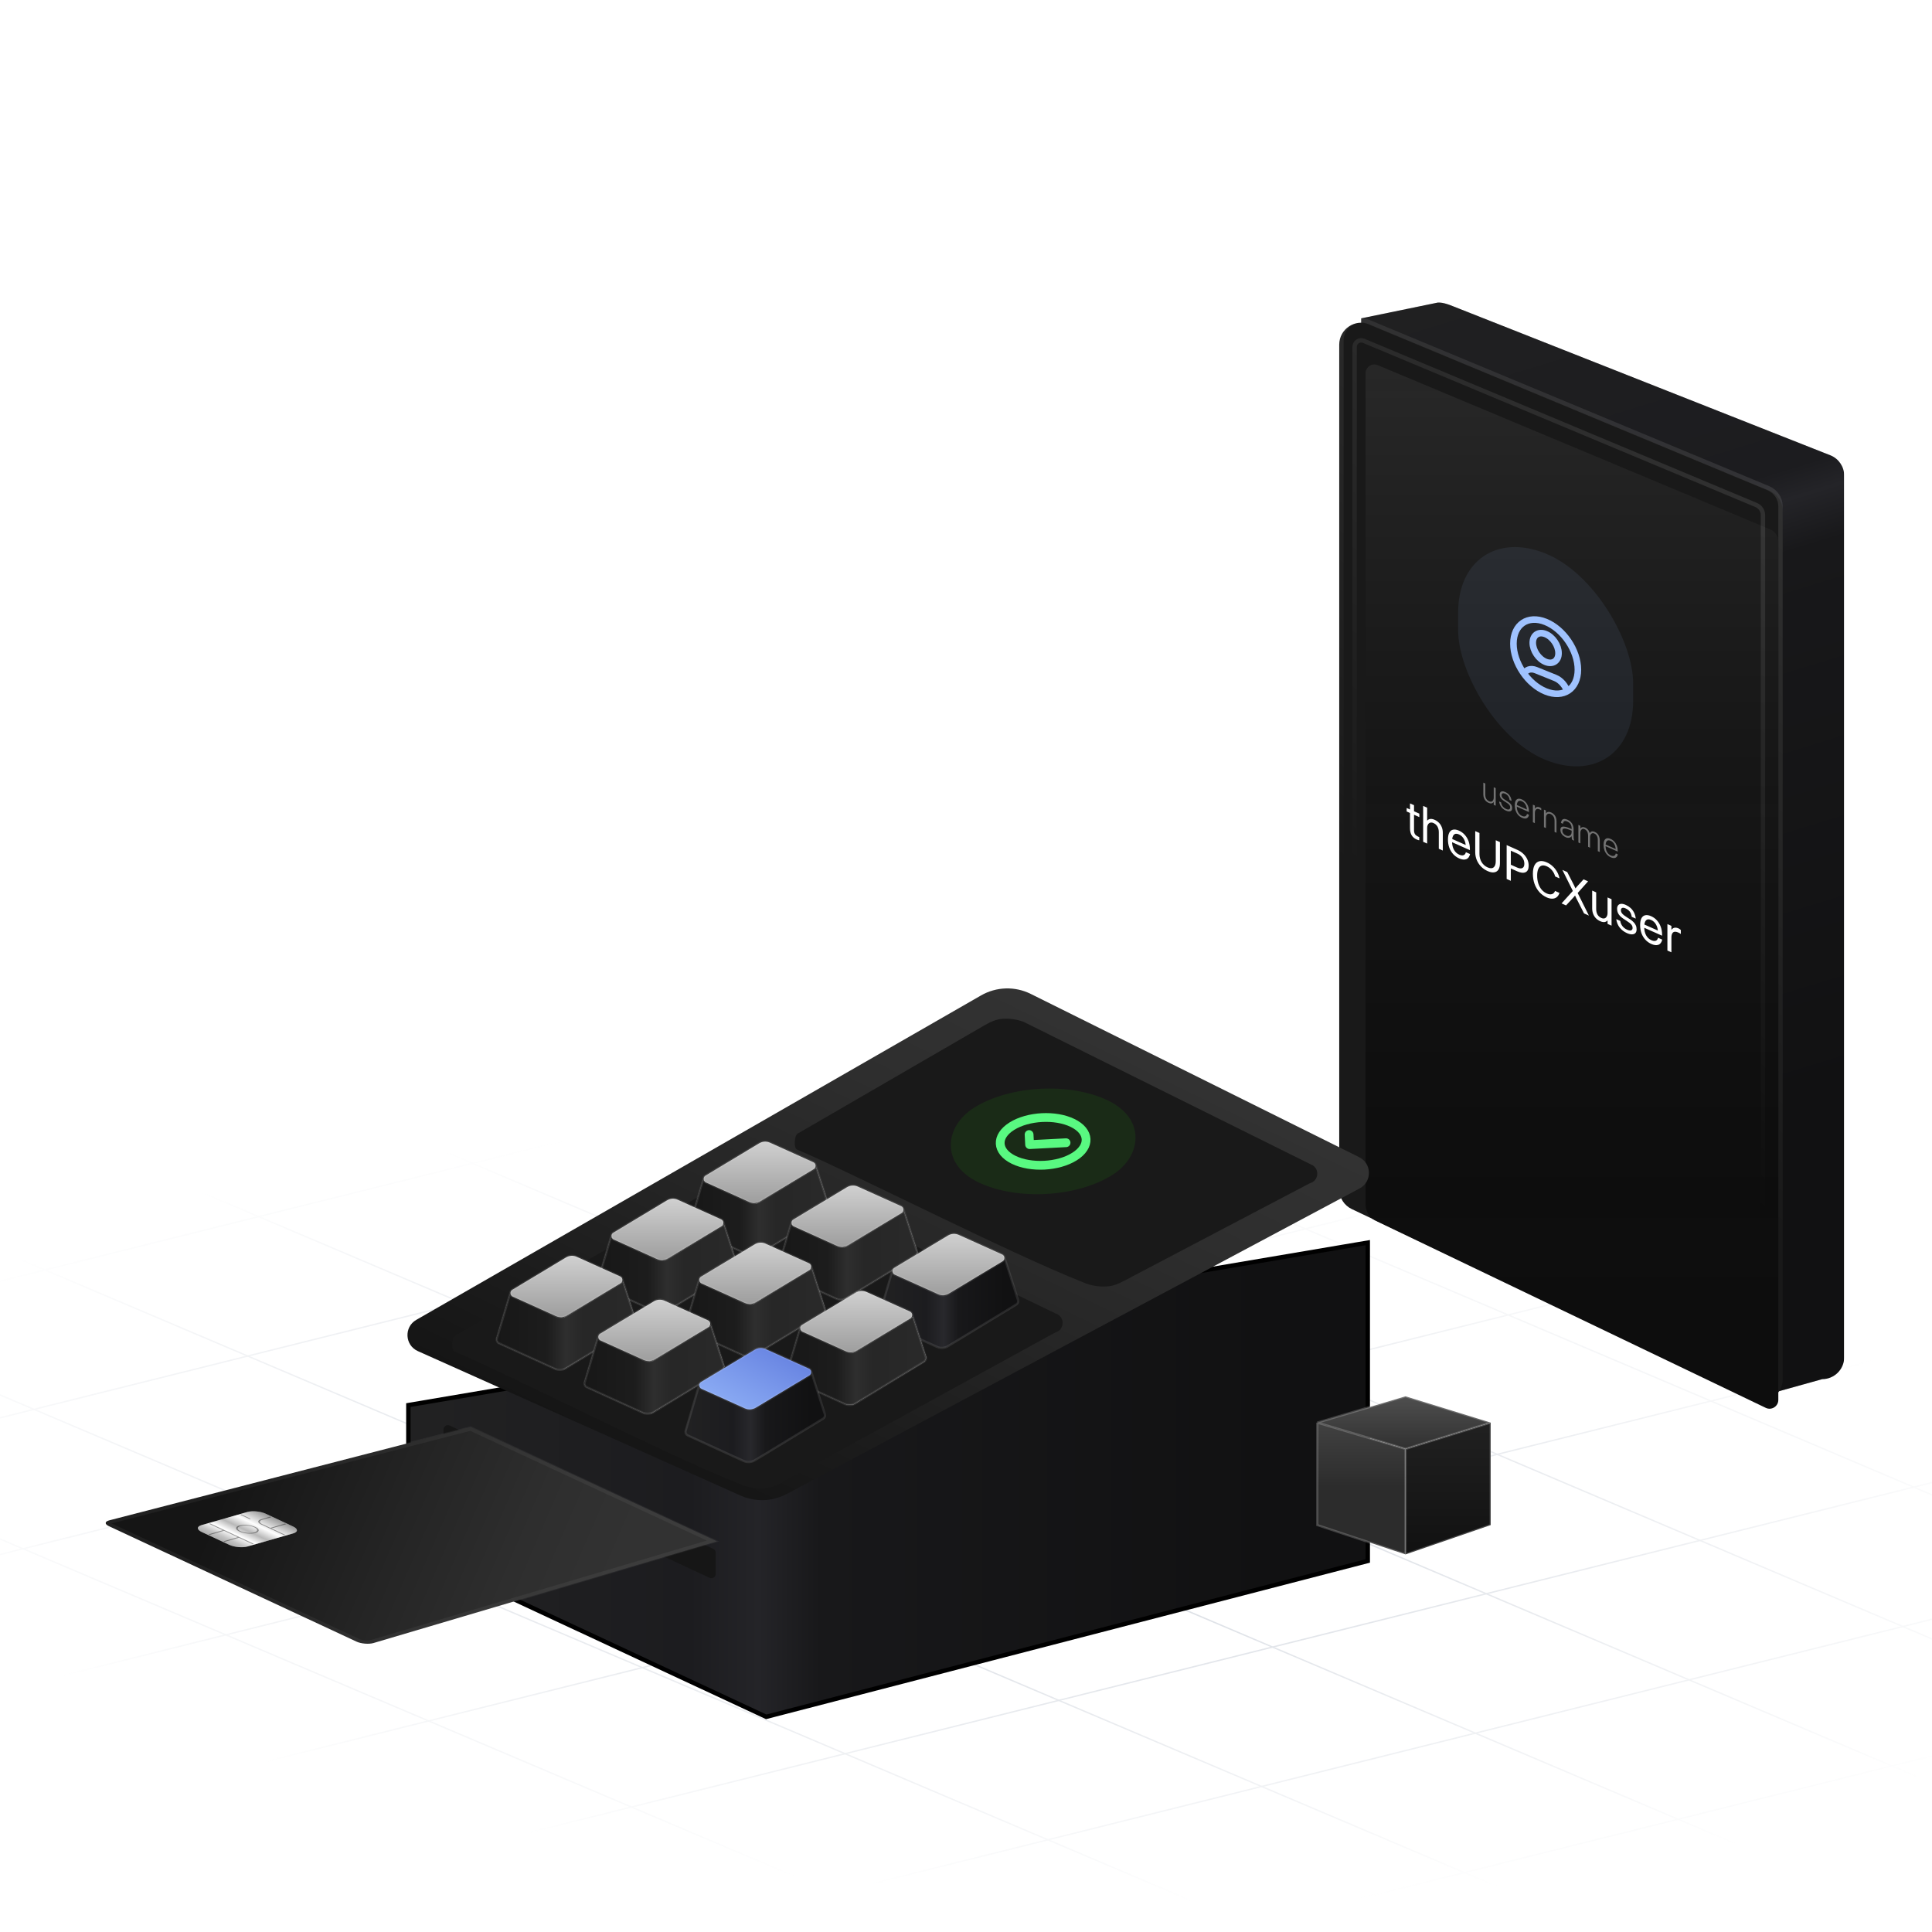 <svg width="440" height="440" viewBox="0 0 440 440" fill="none" xmlns="http://www.w3.org/2000/svg">
<g clip-path="url(#clip0_5437_6558)">
<rect width="440" height="440" fill="url(#paint0_radial_5437_6558)" fill-opacity="0.08"/>
<mask id="mask0_5437_6558" style="mask-type:alpha" maskUnits="userSpaceOnUse" x="-140" y="225" width="721" height="242">
<rect width="380.951" height="380.951" transform="matrix(0.97 -0.242 0.921 0.391 -139.479 317.561)" fill="url(#paint1_radial_5437_6558)"/>
</mask>
<g mask="url(#mask0_5437_6558)">
<g clip-path="url(#clip1_5437_6558)">
<g clip-path="url(#clip2_5437_6558)">
<line y1="-0.261" x2="752.623" y2="-0.261" transform="matrix(0.921 0.391 -0.97 0.242 -563.884 308.113)" stroke="#D0D5DD" stroke-width="0.523"/>
<line y1="-0.261" x2="752.623" y2="-0.261" transform="matrix(0.921 0.391 -0.97 0.242 -515.199 295.976)" stroke="#D0D5DD" stroke-width="0.523"/>
<line y1="-0.261" x2="752.623" y2="-0.261" transform="matrix(0.921 0.391 -0.97 0.242 -466.514 283.837)" stroke="#D0D5DD" stroke-width="0.523"/>
<line y1="-0.261" x2="752.623" y2="-0.261" transform="matrix(0.921 0.391 -0.97 0.242 -417.83 271.698)" stroke="#D0D5DD" stroke-width="0.523"/>
<line y1="-0.261" x2="752.623" y2="-0.261" transform="matrix(0.921 0.391 -0.97 0.242 -369.146 259.56)" stroke="#D0D5DD" stroke-width="0.523"/>
<line y1="-0.261" x2="752.623" y2="-0.261" transform="matrix(0.921 0.391 -0.97 0.242 -320.462 247.422)" stroke="#D0D5DD" stroke-width="0.523"/>
<line y1="-0.261" x2="752.623" y2="-0.261" transform="matrix(0.921 0.391 -0.97 0.242 -271.777 235.283)" stroke="#D0D5DD" stroke-width="0.523"/>
<line y1="-0.261" x2="752.623" y2="-0.261" transform="matrix(0.921 0.391 -0.97 0.242 -223.093 223.145)" stroke="#D0D5DD" stroke-width="0.523"/>
<line y1="-0.261" x2="752.623" y2="-0.261" transform="matrix(0.921 0.391 -0.97 0.242 -174.408 211.007)" stroke="#D0D5DD" stroke-width="0.523"/>
<line y1="-0.261" x2="752.623" y2="-0.261" transform="matrix(0.921 0.391 -0.97 0.242 -125.724 198.868)" stroke="#D0D5DD" stroke-width="0.523"/>
<line y1="-0.261" x2="752.623" y2="-0.261" transform="matrix(0.921 0.391 -0.97 0.242 -77.04 186.729)" stroke="#D0D5DD" stroke-width="0.523"/>
<line y1="-0.261" x2="752.623" y2="-0.261" transform="matrix(0.921 0.391 -0.97 0.242 -28.355 174.591)" stroke="#D0D5DD" stroke-width="0.523"/>
<line y1="-0.261" x2="752.623" y2="-0.261" transform="matrix(0.921 0.391 -0.97 0.242 20.33 162.453)" stroke="#D0D5DD" stroke-width="0.523"/>
<line y1="-0.261" x2="752.623" y2="-0.261" transform="matrix(0.921 0.391 -0.97 0.242 69.014 150.314)" stroke="#D0D5DD" stroke-width="0.523"/>
<line y1="-0.261" x2="752.623" y2="-0.261" transform="matrix(0.921 0.391 -0.97 0.242 117.699 138.176)" stroke="#D0D5DD" stroke-width="0.523"/>
<line y1="-0.261" x2="752.623" y2="-0.261" transform="matrix(0.921 0.391 -0.97 0.242 166.383 126.038)" stroke="#D0D5DD" stroke-width="0.523"/>
<line y1="-0.261" x2="752.623" y2="-0.261" transform="matrix(0.921 0.391 -0.97 0.242 215.067 113.899)" stroke="#D0D5DD" stroke-width="0.523"/>
<line y1="-0.261" x2="752.623" y2="-0.261" transform="matrix(0.921 0.391 -0.97 0.242 263.752 101.761)" stroke="#D0D5DD" stroke-width="0.523"/>
<line y1="-0.261" x2="752.623" y2="-0.261" transform="matrix(0.921 0.391 -0.97 0.242 312.436 89.622)" stroke="#D0D5DD" stroke-width="0.523"/>
</g>
<g clip-path="url(#clip3_5437_6558)">
<line y1="-0.261" x2="1003.5" y2="-0.261" transform="matrix(0.97 -0.242 0.921 0.391 -566.382 339.856)" stroke="#D0D5DD" stroke-width="0.523"/>
<line y1="-0.261" x2="1003.5" y2="-0.261" transform="matrix(0.97 -0.242 0.921 0.391 -520.196 359.462)" stroke="#D0D5DD" stroke-width="0.523"/>
<line y1="-0.261" x2="1003.5" y2="-0.261" transform="matrix(0.97 -0.242 0.921 0.391 -474.01 379.066)" stroke="#D0D5DD" stroke-width="0.523"/>
<line y1="-0.261" x2="1003.5" y2="-0.261" transform="matrix(0.97 -0.242 0.921 0.391 -427.823 398.672)" stroke="#D0D5DD" stroke-width="0.523"/>
<line y1="-0.261" x2="1003.5" y2="-0.261" transform="matrix(0.97 -0.242 0.921 0.391 -381.637 418.276)" stroke="#D0D5DD" stroke-width="0.523"/>
<line y1="-0.261" x2="1003.5" y2="-0.261" transform="matrix(0.97 -0.242 0.921 0.391 -335.451 437.881)" stroke="#D0D5DD" stroke-width="0.523"/>
<line y1="-0.261" x2="1003.5" y2="-0.261" transform="matrix(0.97 -0.242 0.921 0.391 -289.265 457.486)" stroke="#D0D5DD" stroke-width="0.523"/>
<line y1="-0.261" x2="1003.5" y2="-0.261" transform="matrix(0.97 -0.242 0.921 0.391 -243.079 477.091)" stroke="#D0D5DD" stroke-width="0.523"/>
<line y1="-0.261" x2="1003.5" y2="-0.261" transform="matrix(0.97 -0.242 0.921 0.391 -196.893 496.695)" stroke="#D0D5DD" stroke-width="0.523"/>
<line y1="-0.261" x2="1003.5" y2="-0.261" transform="matrix(0.97 -0.242 0.921 0.391 -150.706 516.301)" stroke="#D0D5DD" stroke-width="0.523"/>
<line y1="-0.261" x2="1003.5" y2="-0.261" transform="matrix(0.97 -0.242 0.921 0.391 -104.52 535.905)" stroke="#D0D5DD" stroke-width="0.523"/>
<line y1="-0.261" x2="1003.5" y2="-0.261" transform="matrix(0.97 -0.242 0.921 0.391 -58.334 555.511)" stroke="#D0D5DD" stroke-width="0.523"/>
<line y1="-0.261" x2="1003.5" y2="-0.261" transform="matrix(0.97 -0.242 0.921 0.391 -12.148 575.115)" stroke="#D0D5DD" stroke-width="0.523"/>
<line y1="-0.261" x2="1003.5" y2="-0.261" transform="matrix(0.97 -0.242 0.921 0.391 34.039 594.72)" stroke="#D0D5DD" stroke-width="0.523"/>
</g>
</g>
</g>
<g clip-path="url(#clip4_5437_6558)">
<g filter="url(#filter0_d_5437_6558)">
<path d="M410.92 97.719L325 63.778C323.844 63.297 322.067 62.661 321 63L304 66.5V268.356L395 312L409 308.094C411.628 308.093 414 305.979 414 303.088V102.336C414 100.316 412.785 98.494 410.92 97.719Z" fill="#D9D9D9"/>
<path d="M410.92 97.719L325 63.778C323.844 63.297 322.067 62.661 321 63L304 66.5V268.356L395 312L409 308.094C411.628 308.093 414 305.979 414 303.088V102.336C414 100.316 412.785 98.494 410.92 97.719Z" fill="url(#paint2_linear_5437_6558)"/>
<g filter="url(#filter1_i_5437_6558)">
<path d="M299 71.494C299 67.928 302.627 65.508 305.92 66.878L396.92 104.719C398.785 105.495 400 107.316 400 109.336V307.088C400 310.761 396.172 313.181 392.854 311.604L301.854 268.356C300.111 267.528 299 265.77 299 263.84V71.494Z" fill="#191919"/>
</g>
<path d="M299.5 71.494C299.5 68.284 302.764 66.107 305.728 67.339L396.728 105.181C398.406 105.879 399.5 107.518 399.5 109.336V307.088C399.5 310.394 396.054 312.571 393.068 311.152L302.068 267.905C300.5 267.159 299.5 265.577 299.5 263.84V71.494Z" stroke="url(#paint3_linear_5437_6558)" stroke-opacity="0.1"/>
<g filter="url(#filter2_i_5437_6558)">
<path d="M302 73.005C302 71.576 303.454 70.608 304.772 71.16L394.158 108.556C395.274 109.023 396 110.114 396 111.324V306.823C396 308.295 394.463 309.263 393.135 308.626L304.27 266.001C302.883 265.336 302 263.933 302 262.395V73.005Z" fill="#0D0D0D"/>
<path d="M302 73.005C302 71.576 303.454 70.608 304.772 71.16L394.158 108.556C395.274 109.023 396 110.114 396 111.324V306.823C396 308.295 394.463 309.263 393.135 308.626L304.27 266.001C302.883 265.336 302 263.933 302 262.395V73.005Z" fill="url(#paint4_linear_5437_6558)" fill-opacity="0.2"/>
</g>
<path d="M302.5 73.005C302.5 71.933 303.591 71.207 304.579 71.621L393.965 109.017C394.895 109.406 395.5 110.316 395.5 111.324V306.823C395.5 307.927 394.347 308.653 393.351 308.175L304.486 265.55C303.272 264.968 302.5 263.741 302.5 262.395V73.005Z" stroke="url(#paint5_linear_5437_6558)" stroke-opacity="0.1"/>
<rect width="43" height="47" rx="21.5" transform="matrix(0.927 0.375 0 1 326.078 112)" fill="#9FC2FE" fill-opacity="0.08"/>
<g clip-path="url(#clip5_5437_6558)">
<path d="M341.106 147.461C341.553 146.507 342.595 146.132 343.81 146.623L348.214 148.402C349.429 148.893 350.472 150.11 350.918 151.425M348.948 142.761C348.948 144.51 347.634 145.397 346.012 144.742C344.391 144.087 343.076 142.138 343.076 140.389C343.076 138.64 344.391 137.753 346.012 138.408C347.634 139.063 348.948 141.012 348.948 142.761ZM353.352 146.52C353.352 150.892 350.066 153.109 346.012 151.471C341.958 149.833 338.672 144.961 338.672 140.589C338.672 136.216 341.958 134 346.012 135.638C350.066 137.275 353.352 142.148 353.352 146.52Z" stroke="#9FC2FE" stroke-width="1.5" stroke-linecap="round" stroke-linejoin="round"/>
</g>
<path opacity="0.4" d="M334.636 173.491V177.492L334.187 177.292V173.291L334.636 173.491ZM334.187 175.681L334.408 175.78C334.39 176.139 334.318 176.418 334.194 176.614C334.07 176.806 333.906 176.922 333.704 176.963C333.501 177.004 333.271 176.967 333.013 176.852C332.764 176.741 332.55 176.593 332.37 176.407C332.191 176.216 332.052 175.996 331.956 175.746C331.864 175.494 331.818 175.216 331.818 174.913V172.237L332.267 172.436V175.015C332.267 175.227 332.297 175.429 332.356 175.622C332.416 175.81 332.511 175.978 332.64 176.126C332.769 176.275 332.934 176.394 333.137 176.484C333.303 176.558 333.45 176.588 333.579 176.575C333.713 176.559 333.823 176.507 333.911 176.42C333.998 176.333 334.065 176.227 334.111 176.101C334.162 175.972 334.187 175.832 334.187 175.681ZM335.973 175.1C335.973 175.281 336.017 175.44 336.104 175.574C336.192 175.709 336.307 175.831 336.45 175.94C336.593 176.049 336.749 176.154 336.92 176.255C337.095 176.358 337.267 176.468 337.438 176.584C337.608 176.695 337.765 176.818 337.907 176.952C338.05 177.086 338.165 177.243 338.253 177.423C338.34 177.598 338.384 177.804 338.384 178.041C338.384 178.288 338.324 178.476 338.204 178.604C338.085 178.732 337.919 178.797 337.707 178.798C337.495 178.8 337.253 178.74 336.982 178.619C336.558 178.431 336.208 178.161 335.932 177.811C335.655 177.456 335.483 177.032 335.414 176.537L335.863 176.737C335.909 177.075 336.031 177.374 336.229 177.634C336.427 177.893 336.682 178.093 336.995 178.232C337.299 178.367 337.532 178.398 337.693 178.323C337.854 178.249 337.935 178.101 337.935 177.879C337.935 177.698 337.891 177.54 337.804 177.405C337.716 177.27 337.601 177.148 337.458 177.039C337.32 176.932 337.166 176.828 336.995 176.727C336.825 176.621 336.655 176.513 336.484 176.401C336.314 176.285 336.157 176.16 336.015 176.026C335.876 175.894 335.764 175.74 335.676 175.565C335.589 175.385 335.545 175.179 335.545 174.947C335.545 174.74 335.591 174.574 335.683 174.449C335.775 174.319 335.916 174.243 336.104 174.221C336.298 174.201 336.537 174.255 336.823 174.382C337.076 174.495 337.304 174.644 337.507 174.83C337.709 175.016 337.875 175.241 338.004 175.505C338.138 175.766 338.221 176.065 338.253 176.402L337.804 176.202C337.758 175.829 337.647 175.528 337.472 175.299C337.297 175.069 337.071 174.893 336.795 174.77C336.533 174.653 336.33 174.629 336.187 174.696C336.044 174.764 335.973 174.898 335.973 175.1ZM342.003 178.473L341.754 178.627C341.754 178.113 341.653 177.669 341.451 177.297C341.248 176.919 340.965 176.649 340.601 176.487C340.228 176.321 339.94 176.337 339.737 176.534C339.539 176.733 339.44 177.1 339.44 177.634C339.44 178.159 339.544 178.613 339.751 178.998C339.963 179.379 340.258 179.654 340.635 179.822C340.925 179.952 341.167 179.979 341.361 179.903C341.559 179.83 341.695 179.651 341.768 179.367L342.231 179.573C342.13 179.996 341.939 180.259 341.658 180.361C341.377 180.463 341.036 180.424 340.635 180.246C340.29 180.092 339.993 179.877 339.744 179.6C339.5 179.325 339.311 179.004 339.178 178.637C339.049 178.267 338.984 177.865 338.984 177.431C338.984 176.978 339.049 176.626 339.178 176.376C339.311 176.127 339.498 175.976 339.737 175.921C339.981 175.869 340.269 175.916 340.601 176.064C340.937 176.214 341.225 176.425 341.464 176.698C341.704 176.966 341.888 177.28 342.017 177.64C342.146 177.995 342.21 178.384 342.21 178.807V178.943L339.178 177.593V177.215L342.003 178.473ZM343.104 181.262V177.262L343.553 177.462V181.462L343.104 181.262ZM343.553 179.163L343.339 179.068C343.362 178.68 343.436 178.382 343.56 178.175C343.685 177.964 343.843 177.835 344.037 177.79C344.23 177.745 344.444 177.775 344.679 177.88C344.748 177.911 344.813 177.947 344.873 177.989C344.933 178.03 344.979 178.071 345.011 178.111V178.557C344.965 178.516 344.91 178.476 344.845 178.438C344.781 178.399 344.716 178.365 344.652 178.336C344.463 178.252 344.299 178.215 344.161 178.224C344.028 178.235 343.915 178.283 343.823 178.368C343.731 178.448 343.662 178.556 343.615 178.692C343.574 178.829 343.553 178.987 343.553 179.163ZM345.627 182.385V178.385L346.076 178.585V182.585L345.627 182.385ZM346.076 180.196L345.848 180.094C345.871 179.741 345.945 179.467 346.07 179.27C346.194 179.073 346.357 178.955 346.56 178.914C346.767 178.875 347.002 178.914 347.265 179.031C347.527 179.148 347.748 179.302 347.928 179.492C348.107 179.678 348.243 179.898 348.335 180.15C348.432 180.4 348.481 180.676 348.481 180.979V183.656L348.038 183.459V180.888C348.038 180.671 348.006 180.468 347.942 180.277C347.877 180.082 347.78 179.911 347.652 179.763C347.523 179.609 347.354 179.487 347.147 179.394C346.977 179.319 346.825 179.289 346.691 179.305C346.558 179.321 346.445 179.372 346.353 179.457C346.265 179.539 346.196 179.644 346.146 179.773C346.099 179.903 346.076 180.044 346.076 180.196ZM349.941 181.606L349.492 181.406C349.533 181.132 349.614 180.919 349.734 180.765C349.858 180.614 350.024 180.531 350.231 180.518C350.443 180.501 350.696 180.559 350.991 180.69C351.304 180.829 351.562 181.007 351.765 181.223C351.972 181.442 352.126 181.689 352.227 181.966C352.329 182.243 352.379 182.538 352.379 182.851V184.454C352.379 184.676 352.389 184.866 352.407 185.026C352.43 185.182 352.467 185.325 352.518 185.453L352.041 185.241C351.99 185.117 351.958 184.977 351.944 184.82C351.935 184.664 351.93 184.516 351.93 184.375V182.673C351.93 182.305 351.852 181.988 351.696 181.722C351.539 181.456 351.29 181.247 350.949 181.095C350.645 180.96 350.411 180.941 350.245 181.038C350.084 181.138 349.982 181.327 349.941 181.606ZM352.006 182.843V183.214C351.555 183.013 351.187 182.872 350.901 182.79C350.616 182.708 350.394 182.675 350.238 182.691C350.081 182.707 349.973 182.76 349.913 182.849C349.853 182.938 349.823 183.051 349.823 183.187C349.823 183.414 349.899 183.627 350.051 183.826C350.203 184.019 350.404 184.172 350.652 184.282C350.892 184.389 351.108 184.422 351.302 184.382C351.495 184.337 351.647 184.234 351.758 184.071C351.873 183.911 351.93 183.707 351.93 183.46L352.179 183.571C352.161 183.88 352.101 184.128 351.999 184.315C351.898 184.502 351.769 184.633 351.613 184.71C351.461 184.783 351.297 184.816 351.122 184.809C350.952 184.804 350.781 184.763 350.611 184.687C350.358 184.575 350.137 184.433 349.948 184.264C349.763 184.096 349.621 183.906 349.519 183.695C349.418 183.478 349.367 183.246 349.367 182.999C349.367 182.727 349.434 182.53 349.568 182.408C349.701 182.286 349.899 182.236 350.162 182.257C350.42 182.276 350.691 182.334 350.977 182.431C351.263 182.527 351.606 182.665 352.006 182.843ZM353.467 185.876V181.875L353.916 182.075V186.076L353.467 185.876ZM353.916 183.686L353.688 183.584C353.711 183.232 353.78 182.955 353.895 182.754C354.01 182.553 354.164 182.43 354.358 182.386C354.551 182.341 354.768 182.371 355.007 182.478C355.247 182.585 355.449 182.73 355.615 182.915C355.781 183.095 355.908 183.31 355.995 183.561C356.083 183.806 356.126 184.08 356.126 184.383V187.06L355.677 186.86V184.289C355.677 184.072 355.65 183.871 355.594 183.685C355.539 183.494 355.452 183.326 355.332 183.182C355.217 183.035 355.067 182.921 354.883 182.839C354.731 182.771 354.595 182.748 354.475 182.771C354.356 182.793 354.254 182.849 354.171 182.938C354.088 183.022 354.024 183.129 353.978 183.26C353.936 183.393 353.916 183.535 353.916 183.686ZM356.126 184.67L355.85 184.547C355.873 184.194 355.944 183.919 356.064 183.72C356.184 183.521 356.341 183.399 356.534 183.354C356.727 183.309 356.946 183.341 357.19 183.45C357.434 183.559 357.642 183.706 357.812 183.893C357.982 184.075 358.111 184.291 358.199 184.542C358.291 184.789 358.337 185.065 358.337 185.367V188.044L357.888 187.844V185.273C357.888 185.056 357.86 184.855 357.805 184.669C357.75 184.478 357.662 184.31 357.543 184.166C357.427 184.019 357.278 183.905 357.094 183.823C356.942 183.755 356.806 183.732 356.686 183.755C356.566 183.777 356.465 183.833 356.382 183.922C356.299 184.006 356.235 184.113 356.189 184.244C356.147 184.377 356.126 184.519 356.126 184.67ZM362.222 187.475L361.973 187.629C361.973 187.115 361.872 186.671 361.669 186.299C361.467 185.921 361.184 185.651 360.82 185.489C360.447 185.323 360.159 185.339 359.956 185.536C359.758 185.735 359.659 186.102 359.659 186.636C359.659 187.161 359.763 187.615 359.97 188C360.182 188.381 360.477 188.656 360.854 188.824C361.144 188.954 361.386 188.981 361.58 188.905C361.778 188.832 361.913 188.653 361.987 188.369L362.45 188.575C362.349 188.998 362.158 189.261 361.877 189.363C361.596 189.465 361.255 189.426 360.854 189.248C360.509 189.094 360.212 188.879 359.963 188.602C359.719 188.327 359.53 188.006 359.397 187.639C359.268 187.269 359.203 186.867 359.203 186.433C359.203 185.98 359.268 185.628 359.397 185.378C359.53 185.129 359.717 184.978 359.956 184.923C360.2 184.871 360.488 184.918 360.82 185.066C361.156 185.216 361.444 185.427 361.683 185.7C361.923 185.968 362.107 186.282 362.236 186.642C362.365 186.997 362.429 187.386 362.429 187.809V187.945L359.397 186.595V186.217L362.222 187.475Z" fill="white"/>
<path d="M315.121 182.643V176.971L316.033 177.377V183.049C316.033 183.412 316.098 183.709 316.229 183.942C316.368 184.177 316.637 184.384 317.038 184.563L317.224 184.646V185.36C317.176 185.369 317.096 185.356 316.986 185.322C316.882 185.291 316.765 185.246 316.634 185.188C316.122 184.96 315.742 184.64 315.494 184.227C315.245 183.806 315.121 183.278 315.121 182.643ZM314.354 178.808V178.014L317.245 179.301V180.095L314.354 178.808ZM318.113 185.711V177.544L319.025 177.95V186.117L318.113 185.711ZM319.025 182.555L318.59 182.361C318.624 181.802 318.731 181.369 318.911 181.064C319.098 180.761 319.346 180.581 319.657 180.522C319.968 180.464 320.324 180.524 320.725 180.703C321.118 180.878 321.453 181.11 321.73 181.4C322.006 181.682 322.217 182.014 322.362 182.396C322.514 182.781 322.59 183.208 322.59 183.677V187.704L321.678 187.298V183.475C321.678 183.173 321.633 182.892 321.543 182.632C321.46 182.369 321.329 182.136 321.149 181.935C320.977 181.73 320.752 181.566 320.476 181.443C320.248 181.341 320.044 181.303 319.864 181.329C319.685 181.348 319.533 181.412 319.408 181.523C319.284 181.634 319.187 181.78 319.118 181.961C319.056 182.138 319.025 182.336 319.025 182.555ZM328.354 186.686L327.836 186.988C327.836 186.27 327.698 185.652 327.421 185.136C327.152 184.623 326.769 184.256 326.271 184.034C325.76 183.807 325.37 183.833 325.1 184.114C324.831 184.387 324.696 184.895 324.696 185.636C324.696 186.362 324.838 186.988 325.121 187.515C325.404 188.034 325.805 188.409 326.323 188.64C326.71 188.812 327.035 188.855 327.297 188.767C327.566 188.683 327.75 188.455 327.846 188.082L328.8 188.506C328.648 189.142 328.351 189.535 327.908 189.686C327.473 189.84 326.945 189.779 326.323 189.502C325.791 189.265 325.332 188.936 324.945 188.514C324.565 188.095 324.271 187.605 324.064 187.044C323.864 186.479 323.763 185.871 323.763 185.22C323.763 184.54 323.864 184.01 324.064 183.63C324.271 183.253 324.561 183.027 324.934 182.951C325.314 182.871 325.76 182.945 326.271 183.172C326.789 183.403 327.231 183.724 327.598 184.137C327.971 184.553 328.257 185.036 328.458 185.586C328.658 186.129 328.758 186.722 328.758 187.365V187.614L324.147 185.561V184.813L328.354 186.686ZM335.6 190.558C335.6 191.194 335.486 191.691 335.258 192.051C335.03 192.403 334.705 192.61 334.284 192.672C333.87 192.737 333.372 192.641 332.792 192.382C332.212 192.124 331.711 191.776 331.289 191.339C330.868 190.902 330.543 190.405 330.315 189.85C330.087 189.287 329.973 188.688 329.973 188.053V183.278L330.937 183.707V188.482C330.937 189.178 331.099 189.799 331.424 190.344C331.756 190.885 332.212 191.284 332.792 191.543C333.372 191.801 333.825 191.802 334.149 191.546C334.481 191.293 334.647 190.822 334.647 190.134V185.359L335.6 185.783V190.558ZM337.13 194.177V186.464L338.083 186.889V194.602L337.13 194.177ZM339.555 192.444L337.814 191.669V190.818L339.503 191.57C340.028 191.804 340.435 191.842 340.726 191.683C341.016 191.525 341.161 191.2 341.161 190.709C341.161 190.217 341.016 189.763 340.726 189.347C340.435 188.93 340.038 188.61 339.534 188.385L337.814 187.619V186.769L339.544 187.539C340.076 187.776 340.536 188.079 340.922 188.448C341.316 188.82 341.617 189.233 341.824 189.688C342.038 190.147 342.145 190.629 342.145 191.136C342.145 191.915 341.91 192.415 341.441 192.637C340.971 192.859 340.342 192.795 339.555 192.444ZM349.166 194.046L348.172 193.603C348.04 193.076 347.802 192.611 347.457 192.208C347.118 191.8 346.724 191.496 346.275 191.296C345.819 191.093 345.426 191.042 345.094 191.144C344.769 191.249 344.517 191.496 344.337 191.885C344.165 192.269 344.078 192.783 344.078 193.426C344.078 194.069 344.165 194.659 344.337 195.197C344.51 195.735 344.759 196.202 345.084 196.596C345.415 196.985 345.812 197.283 346.275 197.489C346.71 197.683 347.094 197.733 347.425 197.638C347.757 197.544 347.999 197.3 348.151 196.906L349.156 197.354C349.025 197.779 348.817 198.103 348.534 198.325C348.251 198.547 347.912 198.661 347.519 198.667C347.132 198.676 346.714 198.581 346.265 198.381C345.609 198.089 345.042 197.677 344.565 197.148C344.096 196.613 343.733 195.994 343.477 195.291C343.229 194.583 343.104 193.816 343.104 192.992C343.104 192.168 343.232 191.514 343.488 191.03C343.75 190.55 344.12 190.253 344.597 190.14C345.073 190.027 345.643 190.118 346.306 190.414C346.762 190.617 347.184 190.895 347.571 191.249C347.964 191.598 348.299 192.012 348.576 192.49C348.859 192.964 349.056 193.483 349.166 194.046ZM354.753 202.024L352.991 198.562L352.618 197.761L352.795 197.84L352.411 198.304L350.66 200.201L349.634 199.745L352.204 196.907L349.821 192.114L350.929 192.608L352.484 195.637L352.888 196.52L352.712 196.442L353.126 195.923L354.649 194.264L355.675 194.721L353.302 197.374L355.862 202.517L354.753 202.024ZM361.022 198.792V204.815L360.11 204.409V198.386L361.022 198.792ZM360.11 201.948L360.546 202.141C360.518 202.704 360.411 203.136 360.224 203.439C360.038 203.742 359.793 203.923 359.489 203.985C359.185 204.038 358.836 203.978 358.442 203.802C358.062 203.633 357.734 203.408 357.458 203.126C357.181 202.836 356.971 202.501 356.826 202.118C356.68 201.736 356.608 201.315 356.608 200.853V196.826L357.52 197.232V201.055C357.52 201.358 357.561 201.641 357.644 201.904C357.727 202.161 357.855 202.388 358.028 202.586C358.2 202.783 358.421 202.942 358.691 203.062C358.912 203.161 359.109 203.199 359.281 203.178C359.461 203.16 359.61 203.093 359.727 202.979C359.851 202.861 359.945 202.713 360.007 202.537C360.076 202.356 360.11 202.159 360.11 201.948ZM363.151 201.282C363.151 201.524 363.213 201.737 363.337 201.921C363.469 202.108 363.641 202.283 363.855 202.447C364.07 202.61 364.305 202.771 364.56 202.931C364.816 203.082 365.068 203.244 365.317 203.415C365.572 203.589 365.807 203.784 366.021 204.001C366.235 204.21 366.405 204.447 366.529 204.715C366.66 204.985 366.726 205.298 366.726 205.653C366.726 206.023 366.633 206.307 366.446 206.504C366.26 206.693 366 206.789 365.669 206.793C365.337 206.797 364.954 206.702 364.519 206.508C363.869 206.219 363.327 205.807 362.892 205.273C362.463 204.734 362.197 204.087 362.094 203.33L363.006 203.736C363.068 204.179 363.234 204.575 363.503 204.921C363.779 205.271 364.128 205.54 364.55 205.728C364.964 205.912 365.279 205.961 365.493 205.875C365.707 205.782 365.814 205.595 365.814 205.315C365.814 205.081 365.748 204.87 365.617 204.683C365.493 204.499 365.323 204.329 365.109 204.173C364.902 204.013 364.671 203.853 364.415 203.694C364.166 203.538 363.918 203.374 363.669 203.203C363.42 203.032 363.189 202.842 362.975 202.633C362.767 202.42 362.598 202.178 362.467 201.908C362.343 201.633 362.28 201.318 362.28 200.963C362.28 200.653 362.353 200.398 362.498 200.198C362.643 199.997 362.864 199.88 363.161 199.846C363.458 199.812 363.831 199.895 364.28 200.095C364.681 200.273 365.037 200.504 365.348 200.786C365.665 201.071 365.928 201.415 366.135 201.817C366.342 202.219 366.474 202.682 366.529 203.206L365.617 202.8C365.548 202.3 365.396 201.9 365.161 201.599C364.926 201.298 364.615 201.061 364.229 200.889C363.89 200.738 363.624 200.703 363.431 200.783C363.244 200.866 363.151 201.033 363.151 201.282ZM372.121 206.172L371.603 206.475C371.603 205.756 371.465 205.139 371.188 204.623C370.919 204.109 370.536 203.742 370.038 203.521C369.527 203.293 369.137 203.32 368.867 203.6C368.598 203.874 368.463 204.381 368.463 205.122C368.463 205.848 368.605 206.474 368.888 207.001C369.171 207.521 369.572 207.896 370.09 208.126C370.477 208.299 370.802 208.341 371.064 208.254C371.333 208.169 371.517 207.941 371.613 207.568L372.567 207.993C372.415 208.628 372.118 209.021 371.675 209.172C371.24 209.327 370.712 209.265 370.09 208.988C369.558 208.752 369.099 208.422 368.712 208C368.332 207.582 368.038 207.092 367.831 206.531C367.631 205.965 367.53 205.357 367.53 204.707C367.53 204.026 367.631 203.496 367.831 203.116C368.038 202.74 368.328 202.514 368.701 202.438C369.081 202.357 369.527 202.431 370.038 202.659C370.556 202.889 370.998 203.211 371.365 203.623C371.738 204.039 372.024 204.522 372.225 205.073C372.425 205.615 372.525 206.208 372.525 206.851V207.101L367.914 205.048V204.299L372.121 206.172ZM373.74 210.477V204.454L374.652 204.86V210.883L373.74 210.477ZM374.652 207.515L374.238 207.33C374.279 206.698 374.393 206.22 374.58 205.894C374.773 205.564 375.015 205.366 375.305 205.298C375.602 205.234 375.927 205.28 376.279 205.437C376.39 205.486 376.49 205.546 376.58 205.616C376.676 205.682 376.749 205.748 376.797 205.815V206.711C376.721 206.647 376.635 206.59 376.538 206.539C376.441 206.481 376.338 206.427 376.227 206.378C375.951 206.255 375.713 206.194 375.512 206.196C375.319 206.193 375.157 206.246 375.025 206.354C374.901 206.465 374.808 206.62 374.745 206.819C374.683 207.01 374.652 207.242 374.652 207.515Z" fill="white"/>
</g>
<g filter="url(#filter3_d_5437_6558)">
<path d="M93 337V304L311.5 267V339.5L174.5 375L93 337Z" fill="#040404"/>
<path d="M93 337V304L311.5 267V339.5L174.5 375L93 337Z" fill="url(#paint6_linear_5437_6558)"/>
<path d="M93 337V304L311.5 267V339.5L174.5 375L93 337Z" stroke="black"/>
</g>
<path d="M223.431 226.699C226.91 224.7 231.158 224.573 234.751 226.359L309.546 263.543C312.458 264.991 312.518 269.124 309.648 270.654L179.186 340.234C175.914 341.979 172.02 342.114 168.636 340.599L95.166 307.708C92.183 306.373 91.974 302.217 94.808 300.589L223.431 226.699Z" fill="url(#paint7_linear_5437_6558)"/>
<g filter="url(#filter4_i_5437_6558)">
<path d="M101 323.572C101 322.84 101.761 322.356 102.424 322.666L162.424 350.73C162.775 350.895 163 351.248 163 351.636V356.428C163 357.16 162.239 357.644 161.576 357.334L101.576 329.27C101.225 329.105 101 328.752 101 328.364V323.572Z" fill="#161616"/>
</g>
<path d="M107.171 325L163.287 351.032L85.056 374.192C84.006 374.503 82.228 374.353 81.18 373.864L24.789 347.569C23.797 347.106 23.843 346.517 24.892 346.246L107.171 325Z" fill="url(#paint8_linear_5437_6558)"/>
<path d="M25.351 346.456L107.147 325.335L162.376 350.956L84.573 373.989C83.784 374.222 82.451 374.11 81.665 373.743L25.274 347.448C24.53 347.101 24.564 346.659 25.351 346.456Z" stroke="white" stroke-opacity="0.05"/>
<path d="M45.934 348.899C44.779 348.36 44.774 347.657 45.922 347.328L56.314 344.348C57.462 344.019 59.328 344.188 60.483 344.727L66.754 347.651C67.908 348.189 67.913 348.892 66.766 349.221L56.373 352.201C55.225 352.531 53.359 352.361 52.204 351.823L45.934 348.899Z" fill="white" fill-opacity="0.3"/>
<path d="M47.612 347.04L47.872 346.966L57.801 351.595L57.541 351.67L54.405 350.208L51.158 351.139L50.897 351.017L54.144 350.086L51.009 348.624L47.761 349.555L47.5 349.433L50.747 348.502L47.612 347.04Z" fill="white" fill-opacity="0.3"/>
<path d="M61.549 347.963L64.926 346.994L65.188 347.116L61.81 348.085L64.945 349.547L64.686 349.621L59.46 347.184C58.594 346.781 58.59 346.253 59.451 346.006L61.529 345.41L61.791 345.532L59.712 346.128C58.995 346.334 58.998 346.773 59.72 347.11L61.549 347.963Z" fill="white" fill-opacity="0.3"/>
<path d="M55.017 344.917L54.757 344.991L56.847 345.966L57.107 345.892L55.017 344.917Z" fill="white" fill-opacity="0.3"/>
<path fill-rule="evenodd" clip-rule="evenodd" d="M58.162 347.753C59.172 348.224 59.177 348.84 58.173 349.128C57.168 349.416 55.535 349.267 54.525 348.796C53.515 348.325 53.51 347.71 54.515 347.422C55.519 347.134 57.152 347.282 58.162 347.753ZM57.903 347.828C58.768 348.231 58.772 348.759 57.911 349.006C57.05 349.253 55.651 349.125 54.785 348.722C53.919 348.318 53.915 347.791 54.776 347.544C55.637 347.297 57.037 347.424 57.903 347.828Z" fill="white" fill-opacity="0.3"/>
<path d="M45.934 348.899C44.779 348.36 44.774 347.657 45.922 347.328L56.314 344.348C57.462 344.019 59.328 344.188 60.483 344.727L66.754 347.651C67.908 348.189 67.913 348.892 66.766 349.221L56.373 352.201C55.225 352.531 53.359 352.361 52.204 351.823L45.934 348.899Z" fill="url(#paint9_linear_5437_6558)"/>
<path d="M47.612 347.04L47.872 346.966L57.801 351.595L57.541 351.67L54.405 350.208L51.158 351.139L50.897 351.017L54.144 350.086L51.009 348.624L47.761 349.555L47.5 349.433L50.747 348.502L47.612 347.04Z" fill="#070707" fill-opacity="0.41"/>
<path d="M61.549 347.963L64.926 346.994L65.188 347.116L61.81 348.085L64.945 349.547L64.686 349.621L59.46 347.184C58.594 346.781 58.59 346.253 59.451 346.006L61.529 345.41L61.791 345.532L59.712 346.128C58.995 346.334 58.998 346.773 59.72 347.11L61.549 347.963Z" fill="#070707" fill-opacity="0.41"/>
<path d="M55.017 344.917L54.757 344.991L56.847 345.966L57.107 345.892L55.017 344.917Z" fill="#070707" fill-opacity="0.41"/>
<path fill-rule="evenodd" clip-rule="evenodd" d="M58.162 347.753C59.172 348.224 59.177 348.84 58.173 349.128C57.168 349.416 55.535 349.267 54.525 348.796C53.515 348.325 53.51 347.71 54.515 347.422C55.519 347.134 57.152 347.282 58.162 347.753ZM57.903 347.828C58.768 348.231 58.772 348.759 57.911 349.006C57.05 349.253 55.651 349.125 54.785 348.722C53.919 348.318 53.915 347.791 54.776 347.544C55.637 347.297 57.037 347.424 57.903 347.828Z" fill="#070707" fill-opacity="0.41"/>
<g filter="url(#filter5_i_5437_6558)">
<path d="M168.678 335.05C151.354 328.179 115.466 309.806 103.497 304.796C103.102 304.63 102.957 303.789 103.011 302.951C103.061 302.171 103.285 301.393 103.642 301.166C103.718 301.118 103.805 301.09 103.882 301.045L166.307 265.435C167.551 264.725 168.881 264.121 170.31 264.026C171.93 263.918 173.562 264.148 175.103 264.709L240.537 296.191C241.469 296.53 241.948 297.329 241.996 298.151C242.047 299.031 241.603 299.938 240.689 300.335C240.461 300.435 240.224 300.517 240.006 300.637L177.99 334.663C176.825 335.301 175.591 335.849 174.267 335.959C172.368 336.118 170.453 335.812 168.678 335.05Z" fill="#191919"/>
</g>
<g filter="url(#filter6_i_5437_6558)">
<path d="M246.678 291.05C229.354 284.179 193.466 265.806 181.497 260.796C181.102 260.63 180.957 259.789 181.011 258.951C181.061 258.173 181.284 257.397 181.639 257.168C181.717 257.118 181.806 257.089 181.885 257.043L224.266 232.476C225.537 231.739 226.9 231.112 228.366 231.022C229.967 230.924 231.58 231.154 233.103 231.709L298.537 264.191C299.469 264.53 299.948 265.329 299.996 266.151C300.047 267.039 299.594 267.954 298.664 268.346C298.451 268.436 298.231 268.511 298.027 268.618L255.877 290.763C254.787 291.335 253.639 291.828 252.413 291.946C250.467 292.133 248.498 291.832 246.678 291.05Z" fill="#191919"/>
</g>
<path d="M170.555 273.662L160.111 268.773L157 278.995L157.444 279.884L170.778 285.884H172.333L188.555 276.106L189 275.217L185.889 265.884L172.333 274.106L170.555 273.662Z" fill="url(#paint10_linear_5437_6558)"/>
<path d="M170.555 273.662L160.111 268.773L157 278.995L157.444 279.884L170.778 285.884H172.333L188.555 276.106L189 275.217L185.889 265.884L172.333 274.106L170.555 273.662Z" fill="black" fill-opacity="0.8"/>
<path d="M172.89 260.382C173.64 259.931 174.564 259.876 175.361 260.236L185.231 264.687C185.476 264.798 185.637 264.995 185.71 265.217C185.831 265.587 185.708 266.028 185.324 266.259L173.11 273.608C172.36 274.059 171.436 274.113 170.638 273.754L160.769 269.302C160.366 269.12 160.191 268.706 160.26 268.328C160.303 268.093 160.44 267.872 160.676 267.73L172.89 260.382Z" fill="url(#paint11_linear_5437_6558)"/>
<path d="M160.26 268.328C160.191 268.706 160.366 269.12 160.769 269.302L170.638 273.754C171.436 274.113 172.36 274.059 173.11 273.608L185.324 266.259C185.708 266.028 185.831 265.587 185.71 265.217M160.26 268.328C160.303 268.093 160.44 267.872 160.676 267.73L172.89 260.382C173.64 259.931 174.564 259.876 175.361 260.236L185.231 264.687C185.476 264.798 185.637 264.995 185.71 265.217M160.26 268.328L157.129 278.941C157.06 279.317 157.233 279.73 157.633 279.913L170.379 285.739C171.184 286.107 172.12 286.052 172.876 285.591L188.46 276.088C188.807 275.877 188.938 275.493 188.867 275.147L185.71 265.217" stroke="white" stroke-opacity="0.1" stroke-width="0.5"/>
<path d="M190.555 283.662L180.111 278.773L177 288.995L177.444 289.884L190.778 295.884H192.333L208.555 286.106L209 285.217L205.889 275.884L192.333 284.106L190.555 283.662Z" fill="url(#paint12_linear_5437_6558)"/>
<path d="M190.555 283.662L180.111 278.773L177 288.995L177.444 289.884L190.778 295.884H192.333L208.555 286.106L209 285.217L205.889 275.884L192.333 284.106L190.555 283.662Z" fill="black" fill-opacity="0.8"/>
<path d="M192.89 270.382C193.64 269.931 194.564 269.876 195.361 270.236L205.231 274.687C205.476 274.798 205.637 274.995 205.71 275.217C205.831 275.587 205.708 276.028 205.324 276.259L193.11 283.608C192.36 284.059 191.436 284.113 190.638 283.754L180.769 279.302C180.366 279.12 180.191 278.706 180.26 278.328C180.303 278.093 180.44 277.872 180.676 277.73L192.89 270.382Z" fill="url(#paint13_linear_5437_6558)"/>
<path d="M180.26 278.328C180.191 278.706 180.366 279.12 180.769 279.302L190.638 283.754C191.436 284.113 192.36 284.059 193.11 283.608L205.324 276.259C205.708 276.028 205.831 275.587 205.71 275.217M180.26 278.328C180.303 278.093 180.44 277.872 180.676 277.73L192.89 270.382C193.64 269.931 194.564 269.876 195.361 270.236L205.231 274.687C205.476 274.798 205.637 274.995 205.71 275.217M180.26 278.328L177.129 288.941C177.06 289.317 177.233 289.73 177.633 289.913L190.379 295.739C191.184 296.107 192.12 296.052 192.876 295.591L208.46 286.088C208.807 285.877 208.938 285.493 208.867 285.147L205.71 275.217" stroke="white" stroke-opacity="0.1" stroke-width="0.5"/>
<path d="M213.555 294.662L203.111 289.773L200 299.995L200.444 300.884L213.778 306.884H215.333L231.555 297.106L232 296.217L228.889 286.884L215.333 295.106L213.555 294.662Z" fill="url(#paint14_linear_5437_6558)"/>
<path d="M215.89 281.382C216.64 280.931 217.564 280.876 218.361 281.236L228.231 285.687C228.476 285.798 228.637 285.995 228.71 286.217C228.831 286.587 228.708 287.028 228.324 287.259L216.11 294.608C215.36 295.059 214.436 295.113 213.638 294.754L203.769 290.302C203.366 290.12 203.191 289.706 203.26 289.328C203.303 289.093 203.44 288.872 203.676 288.73L215.89 281.382Z" fill="url(#paint15_linear_5437_6558)"/>
<path d="M203.26 289.328C203.191 289.706 203.366 290.12 203.769 290.302L213.638 294.754C214.436 295.113 215.36 295.059 216.11 294.608L228.324 287.259C228.708 287.028 228.831 286.587 228.71 286.217M203.26 289.328C203.303 289.093 203.44 288.872 203.676 288.73L215.89 281.382C216.64 280.931 217.564 280.876 218.361 281.236L228.231 285.687C228.476 285.798 228.637 285.995 228.71 286.217M203.26 289.328L200.129 299.941C200.06 300.317 200.233 300.73 200.633 300.913L213.379 306.739C214.184 307.107 215.12 307.052 215.876 306.591L231.46 297.088C231.807 296.877 231.938 296.493 231.867 296.147L228.71 286.217" stroke="white" stroke-opacity="0.1" stroke-width="0.5"/>
<path d="M149.555 286.662L139.111 281.773L136 291.995L136.444 292.884L149.778 298.884H151.333L167.555 289.106L168 288.217L164.889 278.884L151.333 287.106L149.555 286.662Z" fill="url(#paint16_linear_5437_6558)"/>
<path d="M149.555 286.662L139.111 281.773L136 291.995L136.444 292.884L149.778 298.884H151.333L167.555 289.106L168 288.217L164.889 278.884L151.333 287.106L149.555 286.662Z" fill="black" fill-opacity="0.8"/>
<path d="M151.89 273.382C152.64 272.931 153.564 272.876 154.361 273.236L164.231 277.687C164.476 277.798 164.637 277.995 164.71 278.217C164.831 278.587 164.708 279.028 164.324 279.259L152.11 286.608C151.36 287.059 150.436 287.113 149.638 286.754L139.769 282.302C139.366 282.12 139.191 281.706 139.26 281.328C139.303 281.093 139.44 280.872 139.676 280.73L151.89 273.382Z" fill="url(#paint17_linear_5437_6558)"/>
<path d="M139.26 281.328C139.191 281.706 139.366 282.12 139.769 282.302L149.638 286.754C150.436 287.113 151.36 287.059 152.11 286.608L164.324 279.259C164.708 279.028 164.831 278.587 164.71 278.217M139.26 281.328C139.303 281.093 139.44 280.872 139.676 280.73L151.89 273.382C152.64 272.931 153.564 272.876 154.361 273.236L164.231 277.687C164.476 277.798 164.637 277.995 164.71 278.217M139.26 281.328L136.129 291.941C136.06 292.317 136.233 292.73 136.633 292.913L149.379 298.739C150.184 299.107 151.12 299.052 151.876 298.591L167.46 289.088C167.807 288.877 167.938 288.493 167.867 288.147L164.71 278.217" stroke="white" stroke-opacity="0.1" stroke-width="0.5"/>
<path d="M169.555 296.662L159.111 291.773L156 301.995L156.444 302.884L169.778 308.884H171.333L187.555 299.106L188 298.217L184.889 288.884L171.333 297.106L169.555 296.662Z" fill="url(#paint18_linear_5437_6558)"/>
<path d="M169.555 296.662L159.111 291.773L156 301.995L156.444 302.884L169.778 308.884H171.333L187.555 299.106L188 298.217L184.889 288.884L171.333 297.106L169.555 296.662Z" fill="black" fill-opacity="0.8"/>
<path d="M171.89 283.382C172.64 282.931 173.564 282.876 174.361 283.236L184.231 287.687C184.476 287.798 184.637 287.995 184.71 288.217C184.831 288.587 184.708 289.028 184.324 289.259L172.11 296.608C171.36 297.059 170.436 297.113 169.638 296.754L159.769 292.302C159.366 292.12 159.191 291.706 159.26 291.328C159.303 291.093 159.44 290.872 159.676 290.73L171.89 283.382Z" fill="url(#paint19_linear_5437_6558)"/>
<path d="M159.26 291.328C159.191 291.706 159.366 292.12 159.769 292.302L169.638 296.754C170.436 297.113 171.36 297.059 172.11 296.608L184.324 289.259C184.708 289.028 184.831 288.587 184.71 288.217M159.26 291.328C159.303 291.093 159.44 290.872 159.676 290.73L171.89 283.382C172.64 282.931 173.564 282.876 174.361 283.236L184.231 287.687C184.476 287.798 184.637 287.995 184.71 288.217M159.26 291.328L156.129 301.941C156.06 302.317 156.233 302.73 156.633 302.913L169.379 308.739C170.184 309.107 171.12 309.052 171.876 308.591L187.46 299.088C187.807 298.877 187.938 298.493 187.867 298.147L184.71 288.217" stroke="white" stroke-opacity="0.1" stroke-width="0.5"/>
<path d="M192.555 307.662L182.111 302.773L179 312.995L179.444 313.884L192.778 319.884H194.333L210.555 310.106L211 309.217L207.889 299.884L194.333 308.106L192.555 307.662Z" fill="url(#paint20_linear_5437_6558)"/>
<path d="M192.555 307.662L182.111 302.773L179 312.995L179.444 313.884L192.778 319.884H194.333L210.555 310.106L211 309.217L207.889 299.884L194.333 308.106L192.555 307.662Z" fill="black" fill-opacity="0.8"/>
<path d="M194.89 294.382C195.64 293.931 196.564 293.876 197.361 294.236L207.231 298.687C207.476 298.798 207.637 298.995 207.71 299.217C207.831 299.587 207.708 300.028 207.324 300.259L195.11 307.608C194.36 308.059 193.436 308.113 192.638 307.754L182.769 303.302C182.366 303.12 182.191 302.706 182.26 302.328C182.303 302.093 182.44 301.872 182.676 301.73L194.89 294.382Z" fill="url(#paint21_linear_5437_6558)"/>
<path d="M182.26 302.328C182.191 302.706 182.366 303.12 182.769 303.302L192.638 307.754C193.436 308.113 194.36 308.059 195.11 307.608L207.324 300.259C207.708 300.028 207.831 299.587 207.71 299.217M182.26 302.328C182.303 302.093 182.44 301.872 182.676 301.73L194.89 294.382C195.64 293.931 196.564 293.876 197.361 294.236L207.231 298.687C207.476 298.798 207.637 298.995 207.71 299.217M182.26 302.328L179.129 312.941C179.06 313.317 179.233 313.73 179.633 313.913L192.379 319.739C193.184 320.107 194.12 320.052 194.876 319.591L210.46 310.088C210.807 309.877 210.938 309.493 210.867 309.147L207.71 299.217" stroke="white" stroke-opacity="0.1" stroke-width="0.5"/>
<path d="M126.555 299.662L116.111 294.773L113 304.995L113.444 305.884L126.778 311.884H128.333L144.555 302.106L145 301.217L141.889 291.884L128.333 300.106L126.555 299.662Z" fill="url(#paint22_linear_5437_6558)"/>
<path d="M126.555 299.662L116.111 294.773L113 304.995L113.444 305.884L126.778 311.884H128.333L144.555 302.106L145 301.217L141.889 291.884L128.333 300.106L126.555 299.662Z" fill="black" fill-opacity="0.8"/>
<path d="M128.89 286.382C129.64 285.931 130.564 285.876 131.361 286.236L141.231 290.687C141.476 290.798 141.637 290.995 141.71 291.217C141.831 291.587 141.708 292.028 141.324 292.259L129.11 299.608C128.36 300.059 127.436 300.113 126.638 299.754L116.769 295.302C116.366 295.12 116.191 294.706 116.26 294.328C116.303 294.093 116.44 293.872 116.676 293.73L128.89 286.382Z" fill="url(#paint23_linear_5437_6558)"/>
<path d="M116.26 294.328C116.191 294.706 116.366 295.12 116.769 295.302L126.638 299.754C127.436 300.113 128.36 300.059 129.11 299.608L141.324 292.259C141.708 292.028 141.831 291.587 141.71 291.217M116.26 294.328C116.303 294.093 116.44 293.872 116.676 293.73L128.89 286.382C129.64 285.931 130.564 285.876 131.361 286.236L141.231 290.687C141.476 290.798 141.637 290.995 141.71 291.217M116.26 294.328L113.129 304.941C113.06 305.317 113.233 305.73 113.633 305.913L126.379 311.739C127.184 312.107 128.12 312.052 128.876 311.591L144.46 302.088C144.807 301.877 144.938 301.493 144.867 301.147L141.71 291.217" stroke="white" stroke-opacity="0.1" stroke-width="0.5"/>
<path d="M146.555 309.662L136.111 304.773L133 314.995L133.444 315.884L146.778 321.884H148.333L164.555 312.106L165 311.217L161.889 301.884L148.333 310.106L146.555 309.662Z" fill="url(#paint24_linear_5437_6558)"/>
<path d="M146.555 309.662L136.111 304.773L133 314.995L133.444 315.884L146.778 321.884H148.333L164.555 312.106L165 311.217L161.889 301.884L148.333 310.106L146.555 309.662Z" fill="black" fill-opacity="0.8"/>
<path d="M148.89 296.382C149.64 295.931 150.564 295.876 151.361 296.236L161.231 300.687C161.476 300.798 161.637 300.995 161.71 301.217C161.831 301.587 161.708 302.028 161.324 302.259L149.11 309.608C148.36 310.059 147.436 310.113 146.638 309.754L136.769 305.302C136.366 305.12 136.191 304.706 136.26 304.328C136.303 304.093 136.44 303.872 136.676 303.73L148.89 296.382Z" fill="url(#paint25_linear_5437_6558)"/>
<path d="M136.26 304.328C136.191 304.706 136.366 305.12 136.769 305.302L146.638 309.754C147.436 310.113 148.36 310.059 149.11 309.608L161.324 302.259C161.708 302.028 161.831 301.587 161.71 301.217M136.26 304.328C136.303 304.093 136.44 303.872 136.676 303.73L148.89 296.382C149.64 295.931 150.564 295.876 151.361 296.236L161.231 300.687C161.476 300.798 161.637 300.995 161.71 301.217M136.26 304.328L133.129 314.941C133.06 315.317 133.233 315.73 133.633 315.913L146.379 321.739C147.184 322.107 148.12 322.052 148.876 321.591L164.46 312.088C164.807 311.877 164.938 311.493 164.867 311.147L161.71 301.217" stroke="white" stroke-opacity="0.1" stroke-width="0.5"/>
<path d="M169.555 320.662L159.111 315.773L156 325.995L156.444 326.884L169.778 332.884H171.333L187.555 323.106L188 322.217L184.889 312.884L171.333 321.106L169.555 320.662Z" fill="url(#paint26_linear_5437_6558)"/>
<path d="M171.89 307.382C172.64 306.931 173.564 306.876 174.361 307.236L184.231 311.687C184.476 311.798 184.637 311.995 184.71 312.217C184.831 312.587 184.708 313.028 184.324 313.259L172.11 320.608C171.36 321.059 170.436 321.113 169.638 320.754L159.769 316.302C159.366 316.12 159.191 315.706 159.26 315.328C159.303 315.093 159.44 314.872 159.676 314.73L171.89 307.382Z" fill="url(#paint27_linear_5437_6558)"/>
<path d="M159.26 315.328C159.191 315.706 159.366 316.12 159.769 316.302L169.638 320.754C170.436 321.113 171.36 321.059 172.11 320.608L184.324 313.259C184.708 313.028 184.831 312.587 184.71 312.217M159.26 315.328C159.303 315.093 159.44 314.872 159.676 314.73L171.89 307.382C172.64 306.931 173.564 306.876 174.361 307.236L184.231 311.687C184.476 311.798 184.637 311.995 184.71 312.217M159.26 315.328L156.129 325.941C156.06 326.317 156.233 326.73 156.633 326.913L169.379 332.739C170.184 333.107 171.12 333.052 171.876 332.591L187.46 323.088C187.807 322.877 187.938 322.493 187.867 322.147L184.71 312.217" stroke="white" stroke-opacity="0.1" stroke-width="0.5"/>
<path d="M339.499 323.991L320.096 329.982V354.012L339.499 347.328V323.991Z" fill="url(#paint28_linear_5437_6558)"/>
<path d="M300 323.991L320.096 329.982V354.012L300 347.328V323.991Z" fill="url(#paint29_linear_5437_6558)"/>
<path d="M320.097 318L339.5 323.991L320.097 329.981L300.001 323.991L320.097 318Z" fill="url(#paint30_linear_5437_6558)"/>
<path d="M300.001 323.991L320.097 329.981M300.001 323.991L320.097 318L339.499 323.991M300.001 323.991V347.328L320.097 354.012M320.097 329.981L339.499 323.991M320.097 329.981V354.012M339.499 323.991V347.328L320.097 354.012" stroke="white" stroke-opacity="0.2" stroke-width="0.5"/>
<rect width="35" height="35" rx="17.5" transform="matrix(0.899 0.438 -0.848 0.53 236.682 243)" fill="#2AFF00" fill-opacity="0.08"/>
<g clip-path="url(#clip6_5437_6558)">
<path d="M234.368 258.383L234.488 260.683L242.786 260.248M244.685 263.415C240.977 265.732 234.786 266.057 230.856 264.14C226.926 262.223 226.746 258.791 230.454 256.474C234.162 254.158 240.354 253.833 244.283 255.75C248.213 257.666 248.393 261.098 244.685 263.415Z" stroke="#59F981" stroke-width="2" stroke-linecap="round" stroke-linejoin="round"/>
</g>
</g>
</g>
<defs>
<filter id="filter0_d_5437_6558" x="287" y="50.904" width="151" height="285.189" filterUnits="userSpaceOnUse" color-interpolation-filters="sRGB">
<feFlood flood-opacity="0" result="BackgroundImageFix"/>
<feColorMatrix in="SourceAlpha" type="matrix" values="0 0 0 0 0 0 0 0 0 0 0 0 0 0 0 0 0 0 127 0" result="hardAlpha"/>
<feOffset dx="6" dy="6"/>
<feGaussianBlur stdDeviation="9"/>
<feComposite in2="hardAlpha" operator="out"/>
<feColorMatrix type="matrix" values="0 0 0 0 0 0 0 0 0 0 0 0 0 0 0 0 0 0 0.45 0"/>
<feBlend mode="normal" in2="BackgroundImageFix" result="effect1_dropShadow_5437_6558"/>
<feBlend mode="normal" in="SourceGraphic" in2="effect1_dropShadow_5437_6558" result="shape"/>
</filter>
<filter id="filter1_i_5437_6558" x="299" y="66.489" width="101" height="246.604" filterUnits="userSpaceOnUse" color-interpolation-filters="sRGB">
<feFlood flood-opacity="0" result="BackgroundImageFix"/>
<feBlend mode="normal" in="SourceGraphic" in2="BackgroundImageFix" result="shape"/>
<feColorMatrix in="SourceAlpha" type="matrix" values="0 0 0 0 0 0 0 0 0 0 0 0 0 0 0 0 0 0 127 0" result="hardAlpha"/>
<feOffset dy="1"/>
<feGaussianBlur stdDeviation="4"/>
<feComposite in2="hardAlpha" operator="arithmetic" k2="-1" k3="1"/>
<feColorMatrix type="matrix" values="0 0 0 0 0 0 0 0 0 0 0 0 0 0 0 0 0 0 0.25 0"/>
<feBlend mode="normal" in2="shape" result="effect1_innerShadow_5437_6558"/>
</filter>
<filter id="filter2_i_5437_6558" x="302" y="71.003" width="94" height="237.822" filterUnits="userSpaceOnUse" color-interpolation-filters="sRGB">
<feFlood flood-opacity="0" result="BackgroundImageFix"/>
<feBlend mode="normal" in="SourceGraphic" in2="BackgroundImageFix" result="shape"/>
<feColorMatrix in="SourceAlpha" type="matrix" values="0 0 0 0 0 0 0 0 0 0 0 0 0 0 0 0 0 0 127 0" result="hardAlpha"/>
<feOffset dx="3" dy="6"/>
<feComposite in2="hardAlpha" operator="arithmetic" k2="-1" k3="1"/>
<feColorMatrix type="matrix" values="0 0 0 0 0 0 0 0 0 0 0 0 0 0 0 0 0 0 0.12 0"/>
<feBlend mode="normal" in2="shape" result="effect1_innerShadow_5437_6558"/>
</filter>
<filter id="filter3_d_5437_6558" x="92.5" y="266.408" width="219.5" height="125.121" filterUnits="userSpaceOnUse" color-interpolation-filters="sRGB">
<feFlood flood-opacity="0" result="BackgroundImageFix"/>
<feColorMatrix in="SourceAlpha" type="matrix" values="0 0 0 0 0 0 0 0 0 0 0 0 0 0 0 0 0 0 127 0" result="hardAlpha"/>
<feOffset dy="16"/>
<feComposite in2="hardAlpha" operator="out"/>
<feColorMatrix type="matrix" values="0 0 0 0 0 0 0 0 0 0 0 0 0 0 0 0 0 0 0.25 0"/>
<feBlend mode="normal" in2="BackgroundImageFix" result="effect1_dropShadow_5437_6558"/>
<feBlend mode="normal" in="SourceGraphic" in2="effect1_dropShadow_5437_6558" result="shape"/>
</filter>
<filter id="filter4_i_5437_6558" x="101" y="322.57" width="62" height="36.859" filterUnits="userSpaceOnUse" color-interpolation-filters="sRGB">
<feFlood flood-opacity="0" result="BackgroundImageFix"/>
<feBlend mode="normal" in="SourceGraphic" in2="BackgroundImageFix" result="shape"/>
<feColorMatrix in="SourceAlpha" type="matrix" values="0 0 0 0 0 0 0 0 0 0 0 0 0 0 0 0 0 0 127 0" result="hardAlpha"/>
<feOffset dy="2"/>
<feGaussianBlur stdDeviation="1"/>
<feComposite in2="hardAlpha" operator="arithmetic" k2="-1" k3="1"/>
<feColorMatrix type="matrix" values="0 0 0 0 0 0 0 0 0 0 0 0 0 0 0 0 0 0 0.45 0"/>
<feBlend mode="normal" in2="shape" result="effect1_innerShadow_5437_6558"/>
</filter>
<filter id="filter5_i_5437_6558" x="103" y="264" width="139" height="73" filterUnits="userSpaceOnUse" color-interpolation-filters="sRGB">
<feFlood flood-opacity="0" result="BackgroundImageFix"/>
<feBlend mode="normal" in="SourceGraphic" in2="BackgroundImageFix" result="shape"/>
<feColorMatrix in="SourceAlpha" type="matrix" values="0 0 0 0 0 0 0 0 0 0 0 0 0 0 0 0 0 0 127 0" result="hardAlpha"/>
<feOffset dy="3"/>
<feGaussianBlur stdDeviation="0.5"/>
<feComposite in2="hardAlpha" operator="arithmetic" k2="-1" k3="1"/>
<feColorMatrix type="matrix" values="0 0 0 0 0 0 0 0 0 0 0 0 0 0 0 0 0 0 0.25 0"/>
<feBlend mode="normal" in2="shape" result="effect1_innerShadow_5437_6558"/>
</filter>
<filter id="filter6_i_5437_6558" x="181" y="231" width="119" height="62" filterUnits="userSpaceOnUse" color-interpolation-filters="sRGB">
<feFlood flood-opacity="0" result="BackgroundImageFix"/>
<feBlend mode="normal" in="SourceGraphic" in2="BackgroundImageFix" result="shape"/>
<feColorMatrix in="SourceAlpha" type="matrix" values="0 0 0 0 0 0 0 0 0 0 0 0 0 0 0 0 0 0 127 0" result="hardAlpha"/>
<feOffset dy="1"/>
<feGaussianBlur stdDeviation="0.5"/>
<feComposite in2="hardAlpha" operator="arithmetic" k2="-1" k3="1"/>
<feColorMatrix type="matrix" values="0 0 0 0 0 0 0 0 0 0 0 0 0 0 0 0 0 0 0.25 0"/>
<feBlend mode="normal" in2="shape" result="effect1_innerShadow_5437_6558"/>
</filter>
<radialGradient id="paint0_radial_5437_6558" cx="0" cy="0" r="1" gradientUnits="userSpaceOnUse" gradientTransform="translate(220 334.803) rotate(90) scale(75.415 191.05)">
<stop stop-color="white"/>
<stop offset="1" stop-color="white" stop-opacity="0"/>
</radialGradient>
<radialGradient id="paint1_radial_5437_6558" cx="0" cy="0" r="1" gradientUnits="userSpaceOnUse" gradientTransform="translate(190.475 190.475) rotate(90) scale(190.475 190.475)">
<stop/>
<stop offset="1" stop-opacity="0"/>
</radialGradient>
<linearGradient id="paint2_linear_5437_6558" x1="405.5" y1="246" x2="341.5" y2="37.5" gradientUnits="userSpaceOnUse">
<stop stop-color="#111112"/>
<stop offset="0.559" stop-color="#18181A"/>
<stop offset="0.612" stop-color="#242428"/>
<stop offset="0.643" stop-color="#1C1C1F"/>
<stop offset="1" stop-color="#212122"/>
</linearGradient>
<linearGradient id="paint3_linear_5437_6558" x1="349.5" y1="64" x2="266.32" y2="163.705" gradientUnits="userSpaceOnUse">
<stop stop-color="white"/>
<stop offset="1" stop-color="white" stop-opacity="0"/>
</linearGradient>
<linearGradient id="paint4_linear_5437_6558" x1="349" y1="70" x2="349" y2="310" gradientUnits="userSpaceOnUse">
<stop stop-color="#949494"/>
<stop offset="1" stop-opacity="0"/>
</linearGradient>
<linearGradient id="paint5_linear_5437_6558" x1="349" y1="70" x2="269.108" y2="163.212" gradientUnits="userSpaceOnUse">
<stop stop-color="white"/>
<stop offset="1" stop-color="white" stop-opacity="0"/>
</linearGradient>
<linearGradient id="paint6_linear_5437_6558" x1="289.99" y1="313.156" x2="97.528" y2="313.156" gradientUnits="userSpaceOnUse">
<stop stop-color="#111112"/>
<stop offset="0.536" stop-color="#18181A"/>
<stop offset="0.609" stop-color="#242428"/>
<stop offset="0.691" stop-color="#1C1C1F"/>
<stop offset="1" stop-color="#212122"/>
</linearGradient>
<linearGradient id="paint7_linear_5437_6558" x1="225.5" y1="221.5" x2="166.5" y2="343" gradientUnits="userSpaceOnUse">
<stop stop-color="#323232"/>
<stop offset="0.139" stop-color="#303030"/>
<stop offset="0.247" stop-color="#2E2E2E"/>
<stop offset="0.538" stop-color="#252525"/>
<stop offset="1" stop-color="#151515"/>
</linearGradient>
<linearGradient id="paint8_linear_5437_6558" x1="147.805" y1="341.505" x2="65.438" y2="305.928" gradientUnits="userSpaceOnUse">
<stop stop-color="#323232"/>
<stop offset="0.139" stop-color="#303030"/>
<stop offset="0.247" stop-color="#2E2E2E"/>
<stop offset="0.538" stop-color="#252525"/>
<stop offset="1" stop-color="#151515"/>
</linearGradient>
<linearGradient id="paint9_linear_5437_6558" x1="43.449" y1="351.972" x2="49.267" y2="339.496" gradientUnits="userSpaceOnUse">
<stop stop-color="#676767"/>
<stop offset="0.356" stop-color="#C2C2C2"/>
<stop offset="0.481" stop-color="white"/>
<stop offset="0.615" stop-color="#B8B8B8"/>
<stop offset="0.764" stop-color="#FEFEFE"/>
<stop offset="1" stop-color="#999999"/>
</linearGradient>
<linearGradient id="paint10_linear_5437_6558" x1="189" y1="275.884" x2="157" y2="275.884" gradientUnits="userSpaceOnUse">
<stop stop-color="#D0D0D0"/>
<stop offset="0.373" stop-color="#C1C1C1"/>
<stop offset="0.502" stop-color="#E8E8E8"/>
<stop offset="0.636" stop-color="#8F8F8F"/>
<stop offset="1" stop-color="#737373"/>
</linearGradient>
<linearGradient id="paint11_linear_5437_6558" x1="173" y1="260" x2="173" y2="285.981" gradientUnits="userSpaceOnUse">
<stop stop-color="#D0D0D0"/>
<stop offset="1" stop-color="#737373"/>
</linearGradient>
<linearGradient id="paint12_linear_5437_6558" x1="209" y1="285.884" x2="177" y2="285.884" gradientUnits="userSpaceOnUse">
<stop stop-color="#D0D0D0"/>
<stop offset="0.373" stop-color="#C1C1C1"/>
<stop offset="0.502" stop-color="#E8E8E8"/>
<stop offset="0.636" stop-color="#8F8F8F"/>
<stop offset="1" stop-color="#737373"/>
</linearGradient>
<linearGradient id="paint13_linear_5437_6558" x1="193" y1="270" x2="193" y2="295.981" gradientUnits="userSpaceOnUse">
<stop stop-color="#D0D0D0"/>
<stop offset="1" stop-color="#737373"/>
</linearGradient>
<linearGradient id="paint14_linear_5437_6558" x1="228.85" y1="295.431" x2="200.663" y2="295.431" gradientUnits="userSpaceOnUse">
<stop stop-color="#111112"/>
<stop offset="0.373" stop-color="#18181A"/>
<stop offset="0.493" stop-color="#28282C"/>
<stop offset="0.635" stop-color="#1C1C1F"/>
<stop offset="1" stop-color="#212122"/>
</linearGradient>
<linearGradient id="paint15_linear_5437_6558" x1="216" y1="281" x2="216" y2="306.981" gradientUnits="userSpaceOnUse">
<stop stop-color="#D0D0D0"/>
<stop offset="1" stop-color="#737373"/>
</linearGradient>
<linearGradient id="paint16_linear_5437_6558" x1="168" y1="288.884" x2="136" y2="288.884" gradientUnits="userSpaceOnUse">
<stop stop-color="#D0D0D0"/>
<stop offset="0.373" stop-color="#C1C1C1"/>
<stop offset="0.502" stop-color="#E8E8E8"/>
<stop offset="0.636" stop-color="#8F8F8F"/>
<stop offset="1" stop-color="#737373"/>
</linearGradient>
<linearGradient id="paint17_linear_5437_6558" x1="152" y1="273" x2="152" y2="298.981" gradientUnits="userSpaceOnUse">
<stop stop-color="#D0D0D0"/>
<stop offset="1" stop-color="#737373"/>
</linearGradient>
<linearGradient id="paint18_linear_5437_6558" x1="188" y1="298.884" x2="156" y2="298.884" gradientUnits="userSpaceOnUse">
<stop stop-color="#D0D0D0"/>
<stop offset="0.373" stop-color="#C1C1C1"/>
<stop offset="0.502" stop-color="#E8E8E8"/>
<stop offset="0.636" stop-color="#8F8F8F"/>
<stop offset="1" stop-color="#737373"/>
</linearGradient>
<linearGradient id="paint19_linear_5437_6558" x1="172" y1="283" x2="172" y2="308.981" gradientUnits="userSpaceOnUse">
<stop stop-color="#D0D0D0"/>
<stop offset="1" stop-color="#737373"/>
</linearGradient>
<linearGradient id="paint20_linear_5437_6558" x1="211" y1="309.884" x2="179" y2="309.884" gradientUnits="userSpaceOnUse">
<stop stop-color="#D0D0D0"/>
<stop offset="0.373" stop-color="#C1C1C1"/>
<stop offset="0.502" stop-color="#E8E8E8"/>
<stop offset="0.636" stop-color="#8F8F8F"/>
<stop offset="1" stop-color="#737373"/>
</linearGradient>
<linearGradient id="paint21_linear_5437_6558" x1="195" y1="294" x2="195" y2="319.981" gradientUnits="userSpaceOnUse">
<stop stop-color="#D0D0D0"/>
<stop offset="1" stop-color="#737373"/>
</linearGradient>
<linearGradient id="paint22_linear_5437_6558" x1="145" y1="301.884" x2="113" y2="301.884" gradientUnits="userSpaceOnUse">
<stop stop-color="#D0D0D0"/>
<stop offset="0.373" stop-color="#C1C1C1"/>
<stop offset="0.502" stop-color="#E8E8E8"/>
<stop offset="0.636" stop-color="#8F8F8F"/>
<stop offset="1" stop-color="#737373"/>
</linearGradient>
<linearGradient id="paint23_linear_5437_6558" x1="129" y1="286" x2="129" y2="311.981" gradientUnits="userSpaceOnUse">
<stop stop-color="#D0D0D0"/>
<stop offset="1" stop-color="#737373"/>
</linearGradient>
<linearGradient id="paint24_linear_5437_6558" x1="165" y1="311.884" x2="133" y2="311.884" gradientUnits="userSpaceOnUse">
<stop stop-color="#D0D0D0"/>
<stop offset="0.373" stop-color="#C1C1C1"/>
<stop offset="0.502" stop-color="#E8E8E8"/>
<stop offset="0.636" stop-color="#8F8F8F"/>
<stop offset="1" stop-color="#737373"/>
</linearGradient>
<linearGradient id="paint25_linear_5437_6558" x1="149" y1="296" x2="149" y2="321.981" gradientUnits="userSpaceOnUse">
<stop stop-color="#D0D0D0"/>
<stop offset="1" stop-color="#737373"/>
</linearGradient>
<linearGradient id="paint26_linear_5437_6558" x1="184.85" y1="321.431" x2="156.663" y2="321.431" gradientUnits="userSpaceOnUse">
<stop stop-color="#111112"/>
<stop offset="0.373" stop-color="#18181A"/>
<stop offset="0.493" stop-color="#28282C"/>
<stop offset="0.635" stop-color="#1C1C1F"/>
<stop offset="1" stop-color="#212122"/>
</linearGradient>
<linearGradient id="paint27_linear_5437_6558" x1="189.939" y1="304.797" x2="170.099" y2="339.988" gradientUnits="userSpaceOnUse">
<stop stop-color="#5771D9"/>
<stop offset="0.88" stop-color="#9FC2FE"/>
</linearGradient>
<linearGradient id="paint28_linear_5437_6558" x1="329.797" y1="321.443" x2="329.797" y2="354.012" gradientUnits="userSpaceOnUse">
<stop stop-color="#222222"/>
<stop offset="1" stop-color="#111111"/>
</linearGradient>
<linearGradient id="paint29_linear_5437_6558" x1="310.048" y1="321.443" x2="310.048" y2="354.012" gradientUnits="userSpaceOnUse">
<stop stop-color="#454545"/>
<stop offset="0.529" stop-color="#2C2C2C"/>
</linearGradient>
<linearGradient id="paint30_linear_5437_6558" x1="319.75" y1="310.355" x2="319.75" y2="332.53" gradientUnits="userSpaceOnUse">
<stop stop-color="#626262"/>
<stop offset="1" stop-color="#2A2A2A"/>
</linearGradient>
<clipPath id="clip0_5437_6558">
<rect width="440" height="440" fill="white"/>
</clipPath>
<clipPath id="clip1_5437_6558">
<rect width="1003.5" height="752.623" fill="white" transform="matrix(0.97 -0.242 0.921 0.391 -612.568 320.252)"/>
</clipPath>
<clipPath id="clip2_5437_6558">
<rect width="1003.5" height="752.623" fill="white" transform="matrix(0.97 -0.242 0.921 0.391 -612.568 320.252)"/>
</clipPath>
<clipPath id="clip3_5437_6558">
<rect width="1003.5" height="752.623" fill="white" transform="matrix(0.97 -0.242 0.921 0.391 -612.568 320.252)"/>
</clipPath>
<clipPath id="clip4_5437_6558">
<rect width="400" height="400" fill="white" transform="translate(20 25)"/>
</clipPath>
<clipPath id="clip5_5437_6558">
<rect width="19" height="19" fill="white" transform="matrix(0.927 0.375 0 1 337.204 130.495)"/>
</clipPath>
<clipPath id="clip6_5437_6558">
<rect width="19" height="19" fill="white" transform="matrix(0.899 0.438 -0.848 0.53 237.088 250.746)"/>
</clipPath>
</defs>
</svg>

